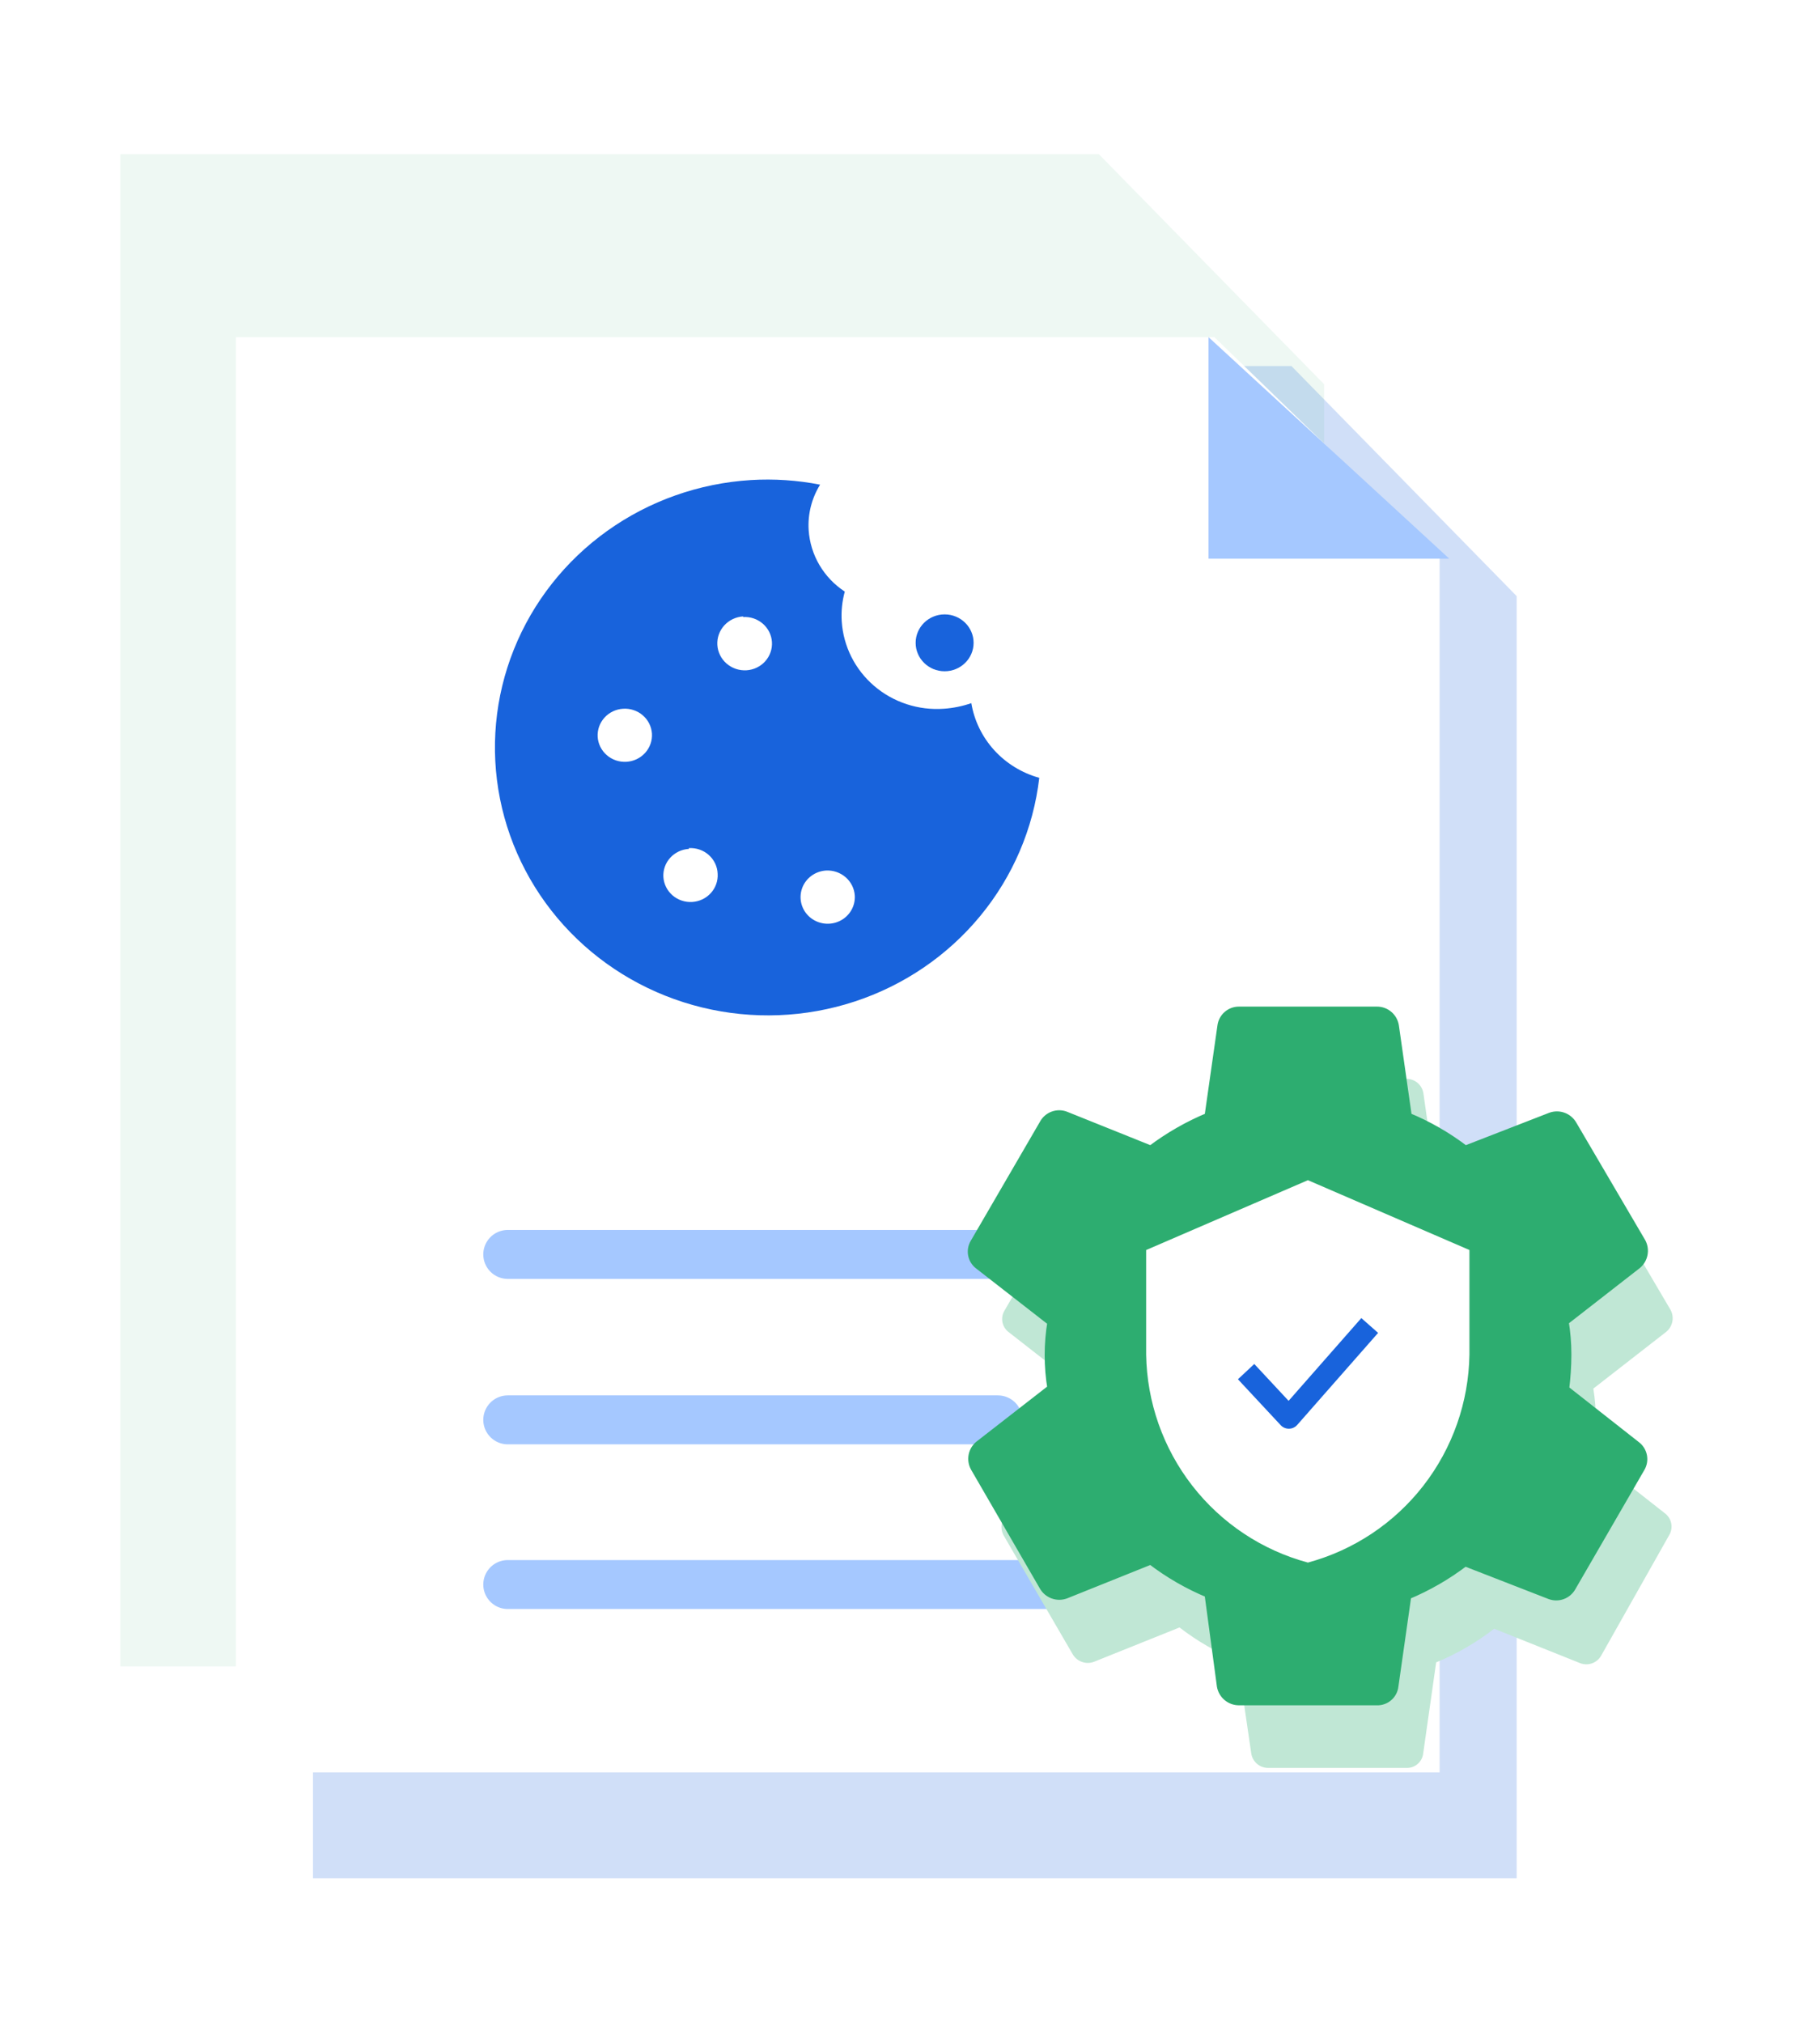 <svg width="189" height="210" viewBox="0 0 189 210" fill="none" xmlns="http://www.w3.org/2000/svg">
<g clip-path="url(#clip0_1649_10539)">
<g filter="url(#filter0_f_1649_10539)">
<path fill-rule="evenodd" clip-rule="evenodd" d="M32.5 38H134.108L157.5 61.885V195H32.5V38Z" fill="#1863DC" fill-opacity="0.2"/>
</g>
<g filter="url(#filter1_f_1649_10539)">
<path fill-rule="evenodd" clip-rule="evenodd" d="M12.5 16H114.108L137.5 39.885V173H12.5V16Z" fill="#2DAD70" fill-opacity="0.08"/>
</g>
<path fill-rule="evenodd" clip-rule="evenodd" d="M24.5 35H126.108L149.5 57.668V184H24.5V35Z" fill="white"/>
<path fill-rule="evenodd" clip-rule="evenodd" d="M125.5 35L150.5 58H125.5V35Z" fill="#A5C8FF"/>
<path d="M52.727 147.402H103.626" stroke="#A5C8FF" stroke-width="5.08" stroke-linecap="round"/>
<path d="M52.727 130.227H103.626" stroke="#A5C8FF" stroke-width="5.08" stroke-linecap="round"/>
<path d="M52.727 164.498H127.239" stroke="#A5C8FF" stroke-width="5.08" stroke-linecap="round"/>
<g filter="url(#filter2_f_1649_10539)">
<path fill-rule="evenodd" clip-rule="evenodd" d="M165.41 151.222C165.589 150.03 165.695 148.828 165.727 147.623C165.734 146.462 165.646 145.302 165.463 144.156L173.044 138.254C173.364 137.987 173.583 137.618 173.665 137.209C173.747 136.799 173.686 136.374 173.493 136.004L166.309 123.804C166.097 123.431 165.762 123.144 165.361 122.994C164.96 122.844 164.52 122.84 164.116 122.983L155.215 126.45C153.36 125.032 151.326 123.866 149.166 122.983L147.819 113.535C147.761 113.107 147.549 112.715 147.224 112.433C146.898 112.15 146.48 111.996 146.049 112H131.707C131.279 111.997 130.865 112.152 130.543 112.435C130.222 112.718 130.015 113.109 129.963 113.535L128.616 122.983C126.469 123.875 124.445 125.04 122.594 126.45L113.666 122.877C113.263 122.729 112.821 122.73 112.418 122.881C112.016 123.031 111.681 123.321 111.474 123.698L104.316 136.057C104.095 136.42 104.019 136.853 104.102 137.27C104.186 137.686 104.422 138.057 104.765 138.307L112.319 144.209C112.145 145.339 112.048 146.479 112.029 147.623C112.023 148.792 112.111 149.961 112.293 151.116L104.659 157.097C104.337 157.369 104.117 157.742 104.035 158.156C103.953 158.57 104.015 158.999 104.21 159.373L111.395 171.733C111.61 172.101 111.947 172.382 112.348 172.527C112.748 172.672 113.187 172.672 113.587 172.527L122.488 168.954C124.341 170.381 126.375 171.556 128.537 172.447L129.937 182.028C130.001 182.451 130.215 182.837 130.54 183.114C130.865 183.391 131.28 183.541 131.707 183.536H146.049C146.476 183.552 146.894 183.405 147.217 183.126C147.541 182.846 147.746 182.453 147.793 182.028L149.14 172.58C151.293 171.689 153.319 170.514 155.162 169.086L164.09 172.659C164.489 172.815 164.932 172.821 165.335 172.675C165.738 172.529 166.075 172.241 166.282 171.865L173.335 159.373C173.557 159.006 173.634 158.569 173.551 158.148C173.468 157.727 173.23 157.352 172.886 157.097L165.41 151.222ZM138.997 161.12C136.351 161.151 133.756 160.395 131.54 158.948C129.324 157.5 127.586 155.426 126.547 152.988C125.508 150.55 125.215 147.858 125.704 145.253C126.193 142.648 127.443 140.247 129.295 138.354C131.147 136.462 133.518 135.162 136.108 134.62C138.698 134.079 141.39 134.319 143.843 135.312C146.296 136.304 148.4 138.004 149.888 140.196C151.377 142.387 152.183 144.972 152.204 147.623C152.211 151.159 150.83 154.557 148.36 157.082C145.889 159.607 142.526 161.057 138.997 161.12Z" fill="#C0E7D5"/>
</g>
<path fill-rule="evenodd" clip-rule="evenodd" d="M162.447 144.222C162.599 143.028 162.679 141.826 162.684 140.623C162.682 139.461 162.585 138.301 162.394 137.156L169.974 131.254C170.295 130.987 170.514 130.618 170.595 130.209C170.677 129.799 170.616 129.374 170.423 129.004L163.265 116.804C163.054 116.431 162.719 116.144 162.318 115.994C161.917 115.844 161.476 115.84 161.073 115.983L152.145 119.45C150.3 118.032 148.275 116.866 146.123 115.983L144.776 106.535C144.712 106.105 144.495 105.713 144.165 105.43C143.835 105.148 143.414 104.995 142.98 105H128.664C128.236 104.997 127.821 105.152 127.5 105.435C127.178 105.718 126.972 106.109 126.92 106.535L125.573 115.983C123.417 116.875 121.384 118.04 119.524 119.45L110.623 115.877C110.221 115.723 109.776 115.722 109.372 115.873C108.969 116.024 108.634 116.317 108.431 116.698L101.246 129.057C101.026 129.42 100.95 129.853 101.033 130.27C101.116 130.686 101.352 131.057 101.695 131.307L109.276 137.209C108.888 139.512 108.888 141.865 109.276 144.169L101.722 150.044C101.391 150.31 101.164 150.684 101.082 151.1C101 151.517 101.068 151.949 101.273 152.32L108.431 164.68C108.646 165.048 108.983 165.329 109.384 165.474C109.784 165.619 110.223 165.619 110.623 165.474L119.524 161.901C121.378 163.328 123.412 164.503 125.573 165.394L126.867 175.028C126.942 175.451 127.163 175.834 127.491 176.11C127.82 176.386 128.235 176.537 128.664 176.536H142.98C143.407 176.552 143.824 176.405 144.147 176.126C144.471 175.846 144.677 175.453 144.723 175.028L146.07 165.58C148.229 164.683 150.263 163.509 152.119 162.086L160.967 165.527C161.367 165.683 161.809 165.688 162.212 165.542C162.616 165.396 162.952 165.109 163.16 164.733L170.318 152.373C170.54 152.006 170.617 151.569 170.534 151.148C170.451 150.727 170.214 150.352 169.869 150.097L162.394 144.222H162.447ZM135.822 154.12C133.185 154.11 130.61 153.318 128.422 151.845C126.233 150.371 124.528 148.283 123.522 145.841C122.515 143.399 122.252 140.714 122.765 138.122C123.278 135.531 124.545 133.15 126.406 131.278C128.266 129.406 130.638 128.128 133.222 127.603C135.806 127.079 138.488 127.332 140.928 128.331C143.369 129.33 145.461 131.03 146.94 133.217C148.419 135.404 149.219 137.981 149.24 140.623C149.243 142.392 148.899 144.144 148.226 145.78C147.554 147.415 146.567 148.902 145.321 150.156C144.075 151.409 142.594 152.404 140.965 153.084C139.335 153.765 137.587 154.117 135.822 154.12Z" fill="#2DAD70" stroke="#2DAD70" stroke-linejoin="round"/>
<path d="M135.822 122.52L119.023 129.771V140.622C119.101 145.562 120.783 150.341 123.814 154.238C126.845 158.135 131.061 160.936 135.822 162.218C140.579 160.931 144.789 158.128 147.815 154.232C150.841 150.335 152.519 145.558 152.595 140.622V129.771L135.822 122.52Z" fill="white"/>
<path fill-rule="evenodd" clip-rule="evenodd" d="M143.111 138.373L134.712 147.927C134.495 148.174 134.185 148.317 133.857 148.321C133.53 148.326 133.216 148.192 132.992 147.952L128.555 143.188L130.252 141.601L133.816 145.428L141.369 136.836L143.111 138.373Z" fill="#1863DC"/>
<path fill-rule="evenodd" clip-rule="evenodd" d="M77.98 49.837C80.386 49.691 82.8 49.852 85.164 50.316C84.286 51.733 83.872 53.38 83.977 55.035C84.061 56.309 84.442 57.548 85.093 58.655C85.743 59.762 86.645 60.707 87.728 61.416C87.45 62.425 87.342 63.471 87.41 64.514C87.494 65.793 87.835 67.044 88.413 68.194C88.992 69.344 89.797 70.369 90.782 71.212C91.768 72.055 92.913 72.698 94.153 73.104C95.393 73.51 96.703 73.671 98.006 73.578C98.982 73.512 99.945 73.316 100.867 72.996C101.171 74.812 101.996 76.506 103.245 77.879C104.495 79.253 106.118 80.248 107.924 80.749C107.312 86.008 105.184 90.987 101.789 95.1C98.394 99.214 93.873 102.292 88.757 103.972C83.64 105.653 78.141 105.867 72.906 104.589C67.67 103.311 62.914 100.594 59.197 96.757C55.481 92.921 52.957 88.123 51.923 82.928C50.889 77.734 51.387 72.358 53.36 67.431C55.332 62.504 58.696 58.232 63.057 55.116C67.418 51.999 72.595 50.168 77.98 49.837ZM77.175 63.994C76.8 64.016 76.434 64.11 76.097 64.271C75.76 64.431 75.458 64.656 75.209 64.931C74.96 65.206 74.769 65.526 74.646 65.874C74.523 66.222 74.472 66.589 74.494 66.957C74.516 67.324 74.612 67.683 74.776 68.014C74.94 68.345 75.168 68.641 75.449 68.885C75.729 69.129 76.056 69.317 76.41 69.437C76.764 69.557 77.139 69.608 77.514 69.586C78.261 69.542 78.96 69.209 79.457 68.659C79.954 68.109 80.208 67.388 80.163 66.655C80.118 65.922 79.778 65.236 79.217 64.749C78.657 64.261 77.922 64.013 77.175 64.057L77.175 63.994ZM64.714 73.578C63.97 73.62 63.273 73.951 62.777 74.496C62.281 75.042 62.025 75.758 62.065 76.488C62.087 76.851 62.182 77.206 62.344 77.533C62.507 77.86 62.733 78.153 63.011 78.394C63.288 78.635 63.611 78.821 63.962 78.94C64.312 79.058 64.683 79.108 65.053 79.086C65.423 79.064 65.785 78.971 66.119 78.812C66.452 78.653 66.75 78.431 66.996 78.159C67.242 77.887 67.431 77.57 67.552 77.226C67.674 76.882 67.724 76.518 67.702 76.155C67.653 75.425 67.311 74.744 66.751 74.261C66.191 73.778 65.458 73.532 64.714 73.578ZM71.538 88.129C70.794 88.172 70.097 88.502 69.601 89.048C69.104 89.593 68.848 90.309 68.889 91.04C68.911 91.403 69.006 91.758 69.168 92.085C69.33 92.412 69.557 92.705 69.834 92.946C70.112 93.187 70.435 93.373 70.785 93.491C71.136 93.61 71.507 93.66 71.877 93.638C72.247 93.616 72.609 93.523 72.942 93.364C73.276 93.205 73.574 92.983 73.82 92.711C74.066 92.439 74.255 92.121 74.376 91.778C74.497 91.434 74.548 91.07 74.526 90.707C74.512 90.338 74.424 89.976 74.265 89.641C74.107 89.307 73.882 89.007 73.603 88.759C73.325 88.511 72.999 88.32 72.644 88.198C72.289 88.075 71.913 88.024 71.538 88.046L71.538 88.129ZM85.778 90.374C85.223 90.408 84.689 90.603 84.246 90.934C83.803 91.264 83.469 91.717 83.288 92.233C83.107 92.75 83.085 93.308 83.227 93.836C83.368 94.365 83.666 94.84 84.083 95.203C84.5 95.565 85.017 95.798 85.569 95.873C86.121 95.947 86.683 95.86 87.184 95.621C87.685 95.383 88.103 95.004 88.384 94.532C88.666 94.061 88.799 93.518 88.767 92.973C88.718 92.241 88.376 91.558 87.817 91.071C87.257 90.585 86.525 90.334 85.778 90.374Z" fill="#1863DC"/>
<path d="M95.087 66.735C95.087 68.365 96.434 69.687 98.096 69.687C99.758 69.687 101.105 68.365 101.105 66.735C101.105 65.105 99.758 63.783 98.096 63.783C96.434 63.783 95.087 65.105 95.087 66.735Z" fill="#1863DC"/>
</g>
<defs>
<filter id="filter0_f_1649_10539" x="6.5" y="12" width="177" height="209" filterUnits="userSpaceOnUse" color-interpolation-filters="sRGB">
<feFlood flood-opacity="0" result="BackgroundImageFix"/>
<feBlend mode="normal" in="SourceGraphic" in2="BackgroundImageFix" result="shape"/>
<feGaussianBlur stdDeviation="13" result="effect1_foregroundBlur_1649_10539"/>
</filter>
<filter id="filter1_f_1649_10539" x="-13.5" y="-10" width="177" height="209" filterUnits="userSpaceOnUse" color-interpolation-filters="sRGB">
<feFlood flood-opacity="0" result="BackgroundImageFix"/>
<feBlend mode="normal" in="SourceGraphic" in2="BackgroundImageFix" result="shape"/>
<feGaussianBlur stdDeviation="13" result="effect1_foregroundBlur_1649_10539"/>
</filter>
<filter id="filter2_f_1649_10539" x="82" y="90" width="113.7" height="115.537" filterUnits="userSpaceOnUse" color-interpolation-filters="sRGB">
<feFlood flood-opacity="0" result="BackgroundImageFix"/>
<feBlend mode="normal" in="SourceGraphic" in2="BackgroundImageFix" result="shape"/>
<feGaussianBlur stdDeviation="11" result="effect1_foregroundBlur_1649_10539"/>
</filter>
<clipPath id="clip0_1649_10539">
<rect width="189" height="210" fill="white"/>
</clipPath>
</defs>
</svg>
